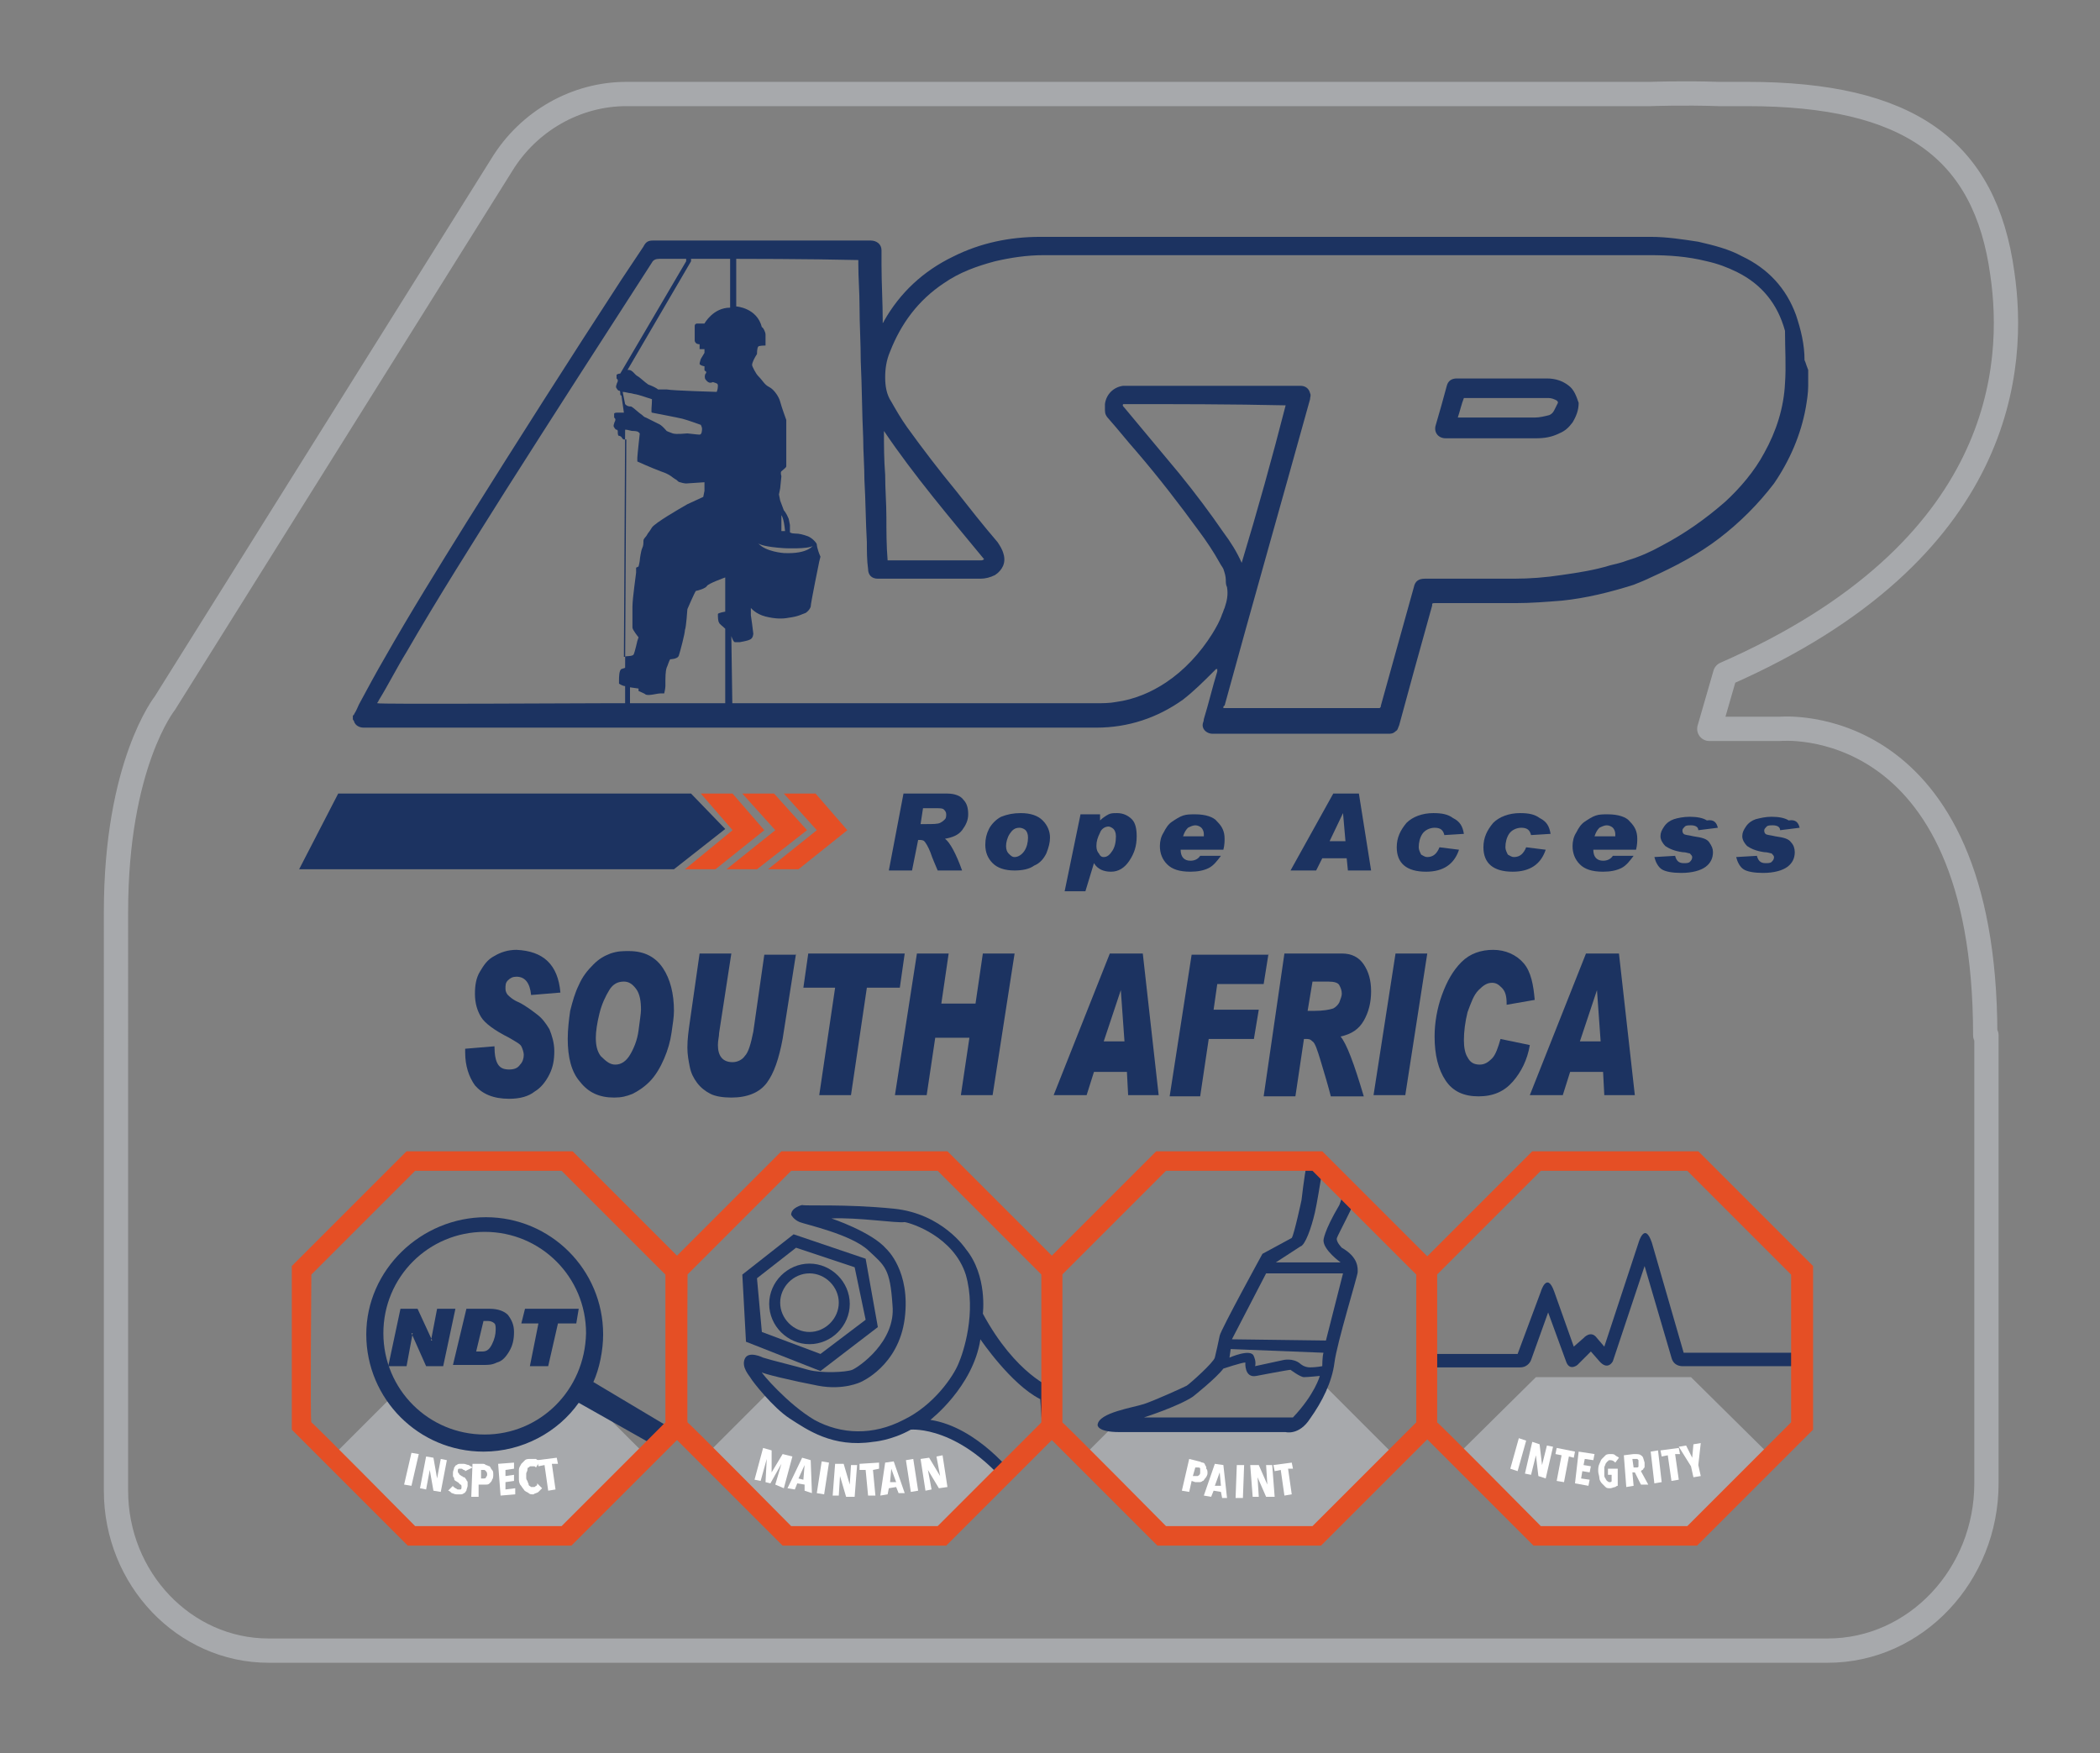 <?xml version="1.0" encoding="UTF-8"?> <svg xmlns="http://www.w3.org/2000/svg" xmlns:xlink="http://www.w3.org/1999/xlink" version="1.1" id="Layer_1" x="0px" y="0px" viewBox="0 0 172 143.6" style="enable-background:new 0 0 172 143.6;" xml:space="preserve"><rect x="0" y="0" width="172" height="143.6" fill="#808080" stroke="none"/> <style type="text/css"> .st0{clip-path:url(#XMLID_00000009556797971205686540000011454062714520983442_);fill:#A7A9AC;} .st1{clip-path:url(#XMLID_00000009556797971205686540000011454062714520983442_);} .st2{fill:#1C3361;} .st3{fill-rule:evenodd;clip-rule:evenodd;fill:#1C3361;} .st4{fill:#FFFFFF;} .st5{clip-path:url(#XMLID_00000009556797971205686540000011454062714520983442_);fill:#1C3361;} .st6{clip-path:url(#XMLID_00000009556797971205686540000011454062714520983442_);fill-rule:evenodd;clip-rule:evenodd;fill:#1C3361;} .st7{fill:#E54F25;} .st8{fill:none;stroke:#A7A9AC;stroke-width:1.989;stroke-linecap:round;stroke-linejoin:round;stroke-miterlimit:10;} </style> <g> <g> <g> <g> <defs> <path id="XMLID_00000137814498682601676920000013560114708454709660_" d="M46.4,125.8H33.7l-9-9l0-12.7l9-9l12.7,0l9,9l0,12.7 L46.4,125.8z M86.1,116.8l0-12.7l-9-9l-12.7,0l-9,9l0,12.7l9,9h12.7L86.1,116.8z M116.8,116.8v-12.7l-9-9l-12.7,0l-9,9v12.7 l9,9h12.7L116.8,116.8z M147.5,116.8v-12.7l-9-9l-12.7,0l-9,9v12.7l9,9h12.7L147.5,116.8z"></path> </defs> <clipPath id="XMLID_00000039820240483808862900000011098180102213707429_"> <use xlink:href="#XMLID_00000137814498682601676920000013560114708454709660_" style="overflow:visible;"></use> </clipPath> <path style="clip-path:url(#XMLID_00000039820240483808862900000011098180102213707429_);fill:#A7A9AC;" d="M47.3,113.6 c-1.5,2.7-4.3,4.5-7.6,4.5c-3.1,0-5.8-1.6-7.3-4l-7.7,7.7v12.8l9,9h12.8l9-9v-12.8L47.3,113.6z"></path> <path style="clip-path:url(#XMLID_00000039820240483808862900000011098180102213707429_);fill:#A7A9AC;" d="M83.6,119.4 l-1.3,1.3c0,0-2.1-1.6-3.1-2.6s-4.3-1.4-4.3-1.4s-3.5,1.5-6.9,0.9c-1.9-0.3-3.8-2.1-5.1-3.5l-7.7,7.7v12.8l9,9H77l9-9v-12.8 L83.6,119.4z"></path> <path style="clip-path:url(#XMLID_00000039820240483808862900000011098180102213707429_);fill:#A7A9AC;" d="M108.3,113.3 c-0.6,0.9-1.9,3.1-2.3,3.4c-0.5,0.3-6.7,0-8.1,0c-1.1,0-4.9-0.1-6.5-0.1l-5.3,5.3v12.8l9,9h12.8l9-9v-12.8L108.3,113.3z"></path> <polygon style="clip-path:url(#XMLID_00000039820240483808862900000011098180102213707429_);fill:#A7A9AC;" points=" 138.5,112.8 147.6,121.8 147.6,134.6 138.5,143.6 125.8,143.6 116.7,134.6 116.7,121.8 125.8,112.8 "></polygon> <g style="clip-path:url(#XMLID_00000039820240483808862900000011098180102213707429_);"> <path class="st2" d="M65.2,102.2l4.8,1.6l0.9,4.3l-3.7,2.8l-4.8-1.8l-0.4-4.4L65.2,102.2z M65,101.1l-4.2,3.3l0.3,5.5l6.1,2.4 l4.7-3.6l-1-5.6L65,101.1z"></path> <path class="st2" d="M68.7,106.7c0,1.3-1.1,2.4-2.4,2.4s-2.4-1.1-2.4-2.4s1.1-2.4,2.4-2.4S68.7,105.4,68.7,106.7z M66.3,103.5 c-1.8,0-3.3,1.5-3.3,3.3s1.5,3.3,3.3,3.3s3.3-1.5,3.3-3.3S68.1,103.5,66.3,103.5z"></path> <path class="st2" d="M73.2,99c4,0.4,5.9,3.3,5.9,3.3c1.8,2.2,1.4,5.3,1.4,5.3c2.7,5,5.7,6.1,5.7,6.1l0.4,5.4l-3.6,3.1 c-4.3-5.5-8.4-5.1-8.4-5.1c-1.6,0.9-3.1,1-3.1,1c-3.3,0.5-5.4-1-6.8-1.9c-1.4-0.9-3.1-3.1-3.2-3.3c-0.1-0.2-0.8-0.9-0.5-1.6 s1.5-0.1,1.5-0.1c0.6,0.2,2.7,0.7,3.7,1c1.1,0.3,3.1,0.2,3.6,0c0.5-0.2,3.6-2.3,3.3-5.3c-0.2-3-0.6-3.2-2-4.5 c-1.4-1.3-5.1-2.1-5.6-2.3c-0.5-0.2-0.7-0.6-0.7-0.6c0-0.6,0.9-0.8,0.9-0.8C65.9,98.8,69.2,98.6,73.2,99z M68.1,99.8 c0,0,3.3,1.1,4.5,2.5c0,0,2,1.8,1.5,5.7s-3.6,5.2-3.6,5.2s-1.4,0.7-3.5,0.3c-2.1-0.4-4.6-1-4.6-1.1c-0.1,0,2.1,2.6,4.3,3.9 c2.2,1.2,4.8,1.3,7.3,0c2.5-1.2,4.1-3.6,4.5-4.6c0.4-0.9,1.5-4.2,0.6-7.3c-1-3.1-4.4-4.2-5-4.3C73.4,100.2,70.3,99.7,68.1,99.8 z M76.2,116.3c3.9,0.6,6.9,4.6,6.9,4.6l2.4-2.1l-0.3-4.2c-2.4-1.2-4.9-4.9-4.9-4.9C79.7,113.6,76.2,116.3,76.2,116.3z"></path> </g> <g style="clip-path:url(#XMLID_00000039820240483808862900000011098180102213707429_);"> <g> <polygon class="st3" points="37.3,107.2 36.3,111.9 34.9,111.9 33.7,109.2 33.8,109.2 33.3,111.9 31.8,111.9 32.8,107.2 34.2,107.2 35.4,109.8 35.3,109.8 35.8,107.2 "></polygon> <path class="st3" d="M38.2,107.2l1.9,0c0.7,0,1.2,0.2,1.5,0.5c0.3,0.4,0.5,0.8,0.5,1.4c0,0.6-0.1,1.1-0.4,1.6 c-0.3,0.5-0.6,0.8-1,0.9c-0.4,0.2-0.7,0.2-1.1,0.2l-2.5,0L38.2,107.2z M39,110.7l0.5,0c0.4,0,0.6-0.2,0.8-0.6 c0.2-0.4,0.3-0.8,0.3-1.2c0-0.2,0-0.4-0.1-0.5c-0.1-0.1-0.3-0.2-0.5-0.2l-0.4,0L39,110.7z"></path> <polygon class="st3" points="47.4,107.2 47.2,108.4 45.7,108.4 44.9,111.9 43.4,111.9 44.1,108.4 42.7,108.4 43,107.2 "></polygon> </g> <path class="st3" d="M54.8,116.9l-6.2-3.7c0.5-1.1,0.8-2.6,0.8-3.9c0-5.3-4.3-9.6-9.6-9.6S30,104,30,109.3 c0,5.3,4.3,9.6,9.6,9.6c3.2,0,6.1-1.6,7.8-4l6.2,3.5L54.8,116.9z M39.7,117.5c-4.6,0-8.3-3.7-8.3-8.3c0-4.6,3.7-8.3,8.3-8.3 s8.3,3.7,8.3,8.3C47.9,113.9,44.2,117.5,39.7,117.5z"></path> </g> <g style="clip-path:url(#XMLID_00000039820240483808862900000011098180102213707429_);"> <path class="st4" d="M63.5,121.6l0.5-1.7l0,0l-0.9,1.6l-0.4-0.1l0.1-1.9l0,0l-0.5,1.8l-0.5-0.1l0.7-2.6l0.7,0.2l0,1.8l0,0 l0.9-1.5l0.8,0.2l-0.7,2.6L63.5,121.6z"></path> <path class="st4" d="M65.9,122.1l0-0.5l-0.6-0.1l-0.2,0.5l-0.6-0.1l1.2-2.5l0.7,0.2l0.1,2.7L65.9,122.1z M65.9,120L65.9,120 l-0.5,1.1l0.4,0.1L65.9,120z"></path> <path class="st4" d="M66.9,122.3l0.4-2.6l0.6,0.1l-0.4,2.6L66.9,122.3z"></path> <path class="st4" d="M69.3,122.6l-0.5-1.7l0,0l-0.1,1.6l-0.5,0l0.2-2.6l0.7,0l0.5,1.7l0,0l0.1-1.6l0.5,0l-0.2,2.6L69.3,122.6z"></path> <path class="st4" d="M71.5,120.4l0.2,2.1l-0.6,0l-0.2-2.1l-0.5,0l0-0.5l1.6-0.1l0,0.5L71.5,120.4z"></path> <path class="st4" d="M73.6,122.3l-0.2-0.5l-0.6,0.1l-0.1,0.5l-0.6,0.1l0.4-2.7l0.7-0.1l0.9,2.6L73.6,122.3z M73,120.3L73,120.3 l-0.1,1.1l0.5,0L73,120.3z"></path> <path class="st4" d="M74.6,122.2l-0.4-2.6l0.6-0.1l0.4,2.6L74.6,122.2z"></path> <path class="st4" d="M76.9,121.9l-0.9-1.5l0,0l0.3,1.6l-0.5,0.1l-0.4-2.6l0.7-0.1l0.9,1.5l0,0l-0.3-1.6l0.5-0.1l0.4,2.6 L76.9,121.9z"></path> </g> <g style="clip-path:url(#XMLID_00000039820240483808862900000011098180102213707429_);"> <path class="st4" d="M98.9,120.7c0,0.1-0.1,0.3-0.2,0.4c-0.1,0.1-0.1,0.2-0.2,0.2c-0.1,0.1-0.2,0.1-0.3,0.1c-0.1,0-0.2,0-0.3,0 l-0.3-0.1l-0.2,0.9l-0.6-0.1l0.6-2.6l0.8,0.2c0.1,0,0.2,0.1,0.3,0.1c0.1,0,0.2,0.1,0.2,0.2c0.1,0.1,0.1,0.2,0.1,0.3 C98.9,120.4,98.9,120.5,98.9,120.7z M98.3,120.6c0-0.1,0-0.2,0-0.3c0-0.1-0.1-0.1-0.2-0.1l-0.2,0l-0.2,0.7l0.2,0 c0.1,0,0.2,0,0.2,0C98.3,120.8,98.3,120.7,98.3,120.6z"></path> <path class="st4" d="M100.1,122.7l-0.1-0.5l-0.6-0.1l-0.2,0.5l-0.6-0.1l0.9-2.6l0.7,0.1l0.3,2.7L100.1,122.7z M99.9,120.6 L99.9,120.6l-0.4,1.1l0.5,0L99.9,120.6z"></path> <path class="st4" d="M101.2,122.7l0.1-2.7l0.6,0l-0.1,2.7L101.2,122.7z"></path> <path class="st4" d="M103.7,122.6l-0.7-1.6l0,0l0.1,1.6l-0.5,0l-0.2-2.6l0.7,0l0.7,1.6l0,0l-0.1-1.6l0.5,0l0.2,2.6L103.7,122.6 z"></path> <path class="st4" d="M105.5,120.3l0.3,2.1l-0.6,0.1l-0.3-2.1l-0.5,0.1l-0.1-0.5l1.5-0.2l0.1,0.5L105.5,120.3z"></path> </g> <g style="clip-path:url(#XMLID_00000039820240483808862900000011098180102213707429_);"> <path class="st4" d="M33.1,121.6l0.6-2.6l0.6,0.1l-0.6,2.6L33.1,121.6z"></path> <path class="st4" d="M35.5,122.1l-0.3-1.7l0,0l-0.3,1.6l-0.5-0.1l0.5-2.6l0.6,0.1l0.3,1.7l0,0l0.3-1.6l0.5,0.1l-0.5,2.6 L35.5,122.1z"></path> <path class="st4" d="M38.1,120.5c0-0.1-0.1-0.1-0.1-0.1c-0.1,0-0.1-0.1-0.2-0.1c-0.1,0-0.1,0-0.2,0c-0.1,0-0.1,0.1-0.1,0.2 c0,0.1,0,0.1,0.1,0.2c0,0.1,0.1,0.1,0.2,0.2c0.1,0,0.1,0.1,0.2,0.1c0.1,0,0.1,0.1,0.2,0.2c0,0.1,0.1,0.1,0.1,0.2 c0,0.1,0,0.2,0,0.3c0,0.1-0.1,0.3-0.1,0.4c-0.1,0.1-0.1,0.2-0.2,0.2c-0.1,0.1-0.2,0.1-0.3,0.1c-0.1,0-0.2,0-0.3,0 c-0.2,0-0.3-0.1-0.4-0.1c-0.1-0.1-0.2-0.2-0.3-0.2l0.4-0.4c0,0.1,0.1,0.1,0.2,0.2c0.1,0,0.1,0.1,0.2,0.1c0.1,0,0.1,0,0.2,0 c0.1,0,0.1-0.1,0.1-0.2c0-0.1,0-0.2-0.1-0.2c-0.1-0.1-0.1-0.1-0.2-0.2c-0.1,0-0.1-0.1-0.2-0.1c-0.1-0.1-0.1-0.1-0.1-0.2 c0-0.1-0.1-0.1-0.1-0.2c0-0.1,0-0.2,0-0.3c0-0.1,0.1-0.3,0.1-0.4c0.1-0.1,0.1-0.2,0.2-0.2c0.1-0.1,0.2-0.1,0.3-0.1 c0.1,0,0.2,0,0.3,0c0.1,0,0.3,0.1,0.4,0.1c0.1,0.1,0.2,0.1,0.3,0.2L38.1,120.5z"></path> <path class="st4" d="M40.4,120.8c0,0.1,0,0.3-0.1,0.4c0,0.1-0.1,0.2-0.2,0.3c-0.1,0.1-0.2,0.1-0.3,0.1c-0.1,0-0.2,0-0.3,0 l-0.3,0l0,1l-0.6,0l0.1-2.7l0.8,0c0.1,0,0.2,0,0.3,0.1c0.1,0,0.2,0.1,0.3,0.1c0.1,0.1,0.1,0.2,0.2,0.3 C40.4,120.5,40.4,120.6,40.4,120.8z M39.9,120.8c0-0.1,0-0.2-0.1-0.3c-0.1-0.1-0.1-0.1-0.2-0.1l-0.2,0l0,0.7l0.2,0 c0.1,0,0.2,0,0.2-0.1C39.8,121,39.9,120.9,39.9,120.8z"></path> <path class="st4" d="M41,122.5l-0.2-2.6l1.3-0.1l0,0.5l-0.7,0.1l0,0.5l0.7-0.1l0,0.5l-0.7,0.1l0,0.6l0.8-0.1l0,0.5L41,122.5z"></path> <path class="st4" d="M44.1,122.2c-0.1,0.1-0.3,0.1-0.4,0.2c-0.2,0-0.3,0-0.4-0.1c-0.1-0.1-0.3-0.1-0.4-0.3 c-0.1-0.1-0.2-0.3-0.3-0.4c-0.1-0.2-0.1-0.3-0.1-0.6c0-0.2,0-0.4,0-0.6c0-0.2,0.1-0.3,0.2-0.5c0.1-0.1,0.2-0.2,0.3-0.3 c0.1-0.1,0.3-0.1,0.4-0.1c0.2,0,0.3,0,0.5,0c0.1,0.1,0.2,0.1,0.3,0.2l-0.3,0.5c-0.1-0.1-0.1-0.1-0.2-0.1c-0.1,0-0.1,0-0.2,0 c-0.1,0-0.1,0-0.2,0.1c-0.1,0-0.1,0.1-0.1,0.2c0,0.1-0.1,0.2-0.1,0.3s0,0.2,0,0.3c0,0.1,0,0.2,0.1,0.3c0,0.1,0.1,0.2,0.1,0.3 c0,0.1,0.1,0.1,0.2,0.2c0.1,0,0.1,0,0.2,0c0.1,0,0.1,0,0.2-0.1c0.1,0,0.1-0.1,0.1-0.2l0.4,0.4C44.3,122,44.2,122.1,44.1,122.2z "></path> <path class="st4" d="M45.2,119.9l0.3,2.1l-0.6,0.1l-0.3-2.1l-0.5,0.1l-0.1-0.5l1.6-0.2l0.1,0.5L45.2,119.9z"></path> </g> <g style="clip-path:url(#XMLID_00000039820240483808862900000011098180102213707429_);"> <path class="st4" d="M123.7,120.3l0.7-2.5l0.6,0.2l-0.7,2.5L123.7,120.3z"></path> <path class="st4" d="M126,120.9l-0.2-1.7l0,0l-0.4,1.6l-0.5-0.1l0.6-2.6l0.6,0.2l0.2,1.7l0,0l0.4-1.6l0.5,0.1l-0.6,2.6 L126,120.9z"></path> <path class="st4" d="M128.5,119.3l-0.4,2.1l-0.6-0.1l0.4-2.1l-0.5-0.1l0.1-0.5l1.5,0.3l-0.1,0.5L128.5,119.3z"></path> <path class="st4" d="M129,121.5l0.3-2.6l1.3,0.2l-0.1,0.5l-0.7-0.1l-0.1,0.5l0.6,0.1l-0.1,0.5l-0.6-0.1l-0.1,0.6l0.7,0.1 l-0.1,0.5L129,121.5z"></path> <path class="st4" d="M132.3,121.8c-0.1,0-0.3,0.1-0.4,0.1c-0.2,0-0.3,0-0.4-0.1c-0.1-0.1-0.2-0.2-0.3-0.3 c-0.1-0.1-0.2-0.3-0.2-0.4c0-0.2-0.1-0.4-0.1-0.6c0-0.2,0-0.4,0.1-0.6c0.1-0.2,0.1-0.3,0.2-0.4c0.1-0.1,0.2-0.2,0.3-0.3 s0.3-0.1,0.4-0.1c0.2,0,0.3,0,0.4,0.1c0.1,0.1,0.2,0.1,0.3,0.2l-0.3,0.4c-0.1-0.1-0.2-0.2-0.4-0.2c-0.1,0-0.2,0-0.2,0.1 c-0.1,0-0.1,0.1-0.2,0.2c0,0.1-0.1,0.2-0.1,0.3c0,0.1,0,0.2,0,0.3c0,0.1,0,0.2,0,0.3c0,0.1,0,0.2,0.1,0.3 c0,0.1,0.1,0.1,0.1,0.2c0.1,0,0.1,0.1,0.2,0.1c0.1,0,0.2,0,0.2-0.1l0-0.5l-0.3,0l0-0.5l0.8,0l0,1.4 C132.5,121.7,132.4,121.7,132.3,121.8z"></path> <path class="st4" d="M134.4,121.6l-0.5-1l-0.2,0l0.1,1.1l-0.6,0.1l-0.2-2.6l0.8-0.1c0.3,0,0.5,0,0.6,0.1 c0.2,0.1,0.2,0.3,0.3,0.6c0,0.1,0,0.2,0,0.3c0,0.1,0,0.1-0.1,0.2c0,0.1-0.1,0.1-0.1,0.1c0,0-0.1,0.1-0.1,0.1l0.6,1.1 L134.4,121.6z M134.2,119.8c0-0.1,0-0.1,0-0.2c0,0-0.1-0.1-0.1-0.1c0,0-0.1,0-0.1,0c0,0-0.1,0-0.1,0l-0.2,0l0.1,0.7l0.2,0 c0.1,0,0.2,0,0.2-0.1C134.2,120,134.2,119.9,134.2,119.8z"></path> <path class="st4" d="M135.5,121.5l-0.3-2.6l0.6-0.1l0.3,2.6L135.5,121.5z"></path> <path class="st4" d="M137.2,119.1l0.3,2.1l-0.6,0.1l-0.3-2.1l-0.5,0.1l-0.1-0.5l1.5-0.2l0.1,0.5L137.2,119.1z"></path> <path class="st4" d="M139.1,120l0.2,0.9l-0.6,0.1l-0.2-0.9l-1-1.6l0.6-0.1l0.5,1l0,0l0.1-1.1l0.6-0.1L139.1,120z"></path> </g> <path style="clip-path:url(#XMLID_00000039820240483808862900000011098180102213707429_);fill:#1C3361;" d="M116.7,110.9h7.6 l1.9-5.1c0,0,0.5-1.7,1.1,0c0.5,1.4,1.6,4.5,1.6,4.5l0.8-0.7c0,0,0.6-0.7,1.1,0l0.6,0.7l2.8-8.5c0,0,0.5-1.8,1.1,0l2.6,9h9.5 v1.1h-9.5c0,0-0.8,0.1-1-0.7l-2.2-7.5l-2.6,7.8c0,0-0.4,0.8-1.1,0l-0.7-0.8l-1.1,1.1c0,0-0.6,0.5-0.9-0.2l-1.5-4.1l-1.4,3.9 c0,0-0.2,0.6-0.9,0.6h-7.8L116.7,110.9z"></path> <path style="clip-path:url(#XMLID_00000039820240483808862900000011098180102213707429_);fill-rule:evenodd;clip-rule:evenodd;fill:#1C3361;" d=" M106.6,98.3c0.7-6.1,1.7-7.4,1.7-7.4c1.4-2.3,2.9-0.4,2.9-0.4c1.2,2.2,0.1,6.9-0.1,7.5c-0.2,0.7-1.5,3.1-1.6,3.4 c-0.1,0.3,0.4,0.8,0.4,0.8c1.4,0.8,1.3,1.7,1.3,2c0,0.3-1.7,5.8-1.9,7.4c-0.2,1.6-1,3.2-2,4.6c-0.9,1.4-2,1.1-2,1.1l-13.6,0 c-1.9,0-1.8-0.6-1.8-0.6c0.1-1,2.9-1.4,3.8-1.7c0.9-0.3,3.1-1.3,3.5-1.5c0.3-0.2,2.2-1.9,2.3-2.3c0.1-0.4,0.3-1.3,0.4-1.8 c0.1-0.5,3.5-6.7,3.5-6.7l2.4-1.3C106,101.1,106.6,98.3,106.6,98.3z M106.5,102.1l-2,1.3h5.3c0,0-1.4-1-1.4-1.8 c0,0,0-0.7,1.3-2.9c0,0,1.6-4.1,0.9-6.9c-0.7-2.8-1.8,0.9-1.8,0.9s-0.8,5.3-1.1,6.6S106.9,102,106.5,102.1z M100.9,109.7 l7.7,0.1l1.4-5.5h-6.3L100.9,109.7z M100.8,110.5l-0.1,0.7c0,0,1.8-0.8,2-0.1c0,0,0.2,0.4,0.1,0.8l2.3-0.5c0,0,0.8-0.2,1.4,0.3 c0,0,0.3,0.3,0.8,0.3s1-0.1,1-0.1s0-0.8,0.1-1.1L100.8,110.5z M97.7,114.4c-1.2,0.8-4,1.7-4,1.7l12.2,0c1.8-1.9,2.2-3.4,2.2-3.4 c0,0-1,0.1-1.3,0.1c-0.3,0-1.1-0.6-1.1-0.6c-0.2,0-2.8,0.5-2.8,0.5c-1,0.2-0.9-1.1-0.9-1.1c-0.3,0-1.8,0.5-1.8,0.5 C99.6,112.9,97.7,114.4,97.7,114.4z"></path> </g> <g> <g> <path class="st3" d="M74,65h3.6c0.6,0,1.1,0.2,1.3,0.5c0.3,0.3,0.4,0.7,0.4,1.2c0,0.5-0.2,0.9-0.5,1.3 c-0.3,0.4-0.8,0.6-1.4,0.7c0.4,0.3,0.9,1.2,1.4,2.6h-2c-0.2-0.5-0.4-0.9-0.6-1.5c-0.2-0.5-0.4-0.8-0.5-0.9 c-0.1-0.1-0.3-0.1-0.4-0.1h-0.1l-0.5,2.5h-1.9L74,65z M75.4,67.5h0.4c0.6,0,1,0,1.2-0.1c0.2-0.1,0.3-0.2,0.4-0.3 c0.1-0.1,0.1-0.3,0.1-0.4c0-0.2-0.1-0.3-0.2-0.4c-0.1-0.1-0.3-0.1-0.7-0.1h-1L75.4,67.5z"></path> <path class="st3" d="M83.6,66.6c0.8,0,1.4,0.2,1.8,0.6c0.4,0.4,0.6,0.9,0.6,1.4c0,0.4-0.1,0.8-0.3,1.3c-0.2,0.4-0.5,0.8-1,1 c-0.4,0.3-1,0.4-1.6,0.4c-0.8,0-1.4-0.2-1.8-0.6c-0.4-0.4-0.6-0.9-0.6-1.5c0-0.5,0.1-0.9,0.3-1.3c0.2-0.4,0.6-0.8,1-1 C82.5,66.7,83,66.6,83.6,66.6z M83.1,70.2c0.3,0,0.6-0.2,0.8-0.5c0.2-0.3,0.3-0.7,0.3-1.1c0-0.3-0.1-0.5-0.2-0.6 c-0.1-0.1-0.3-0.2-0.5-0.2c-0.4,0-0.6,0.2-0.8,0.5c-0.2,0.3-0.3,0.7-0.3,1c0,0.3,0.1,0.5,0.2,0.6 C82.8,70.1,82.9,70.2,83.1,70.2z"></path> <path class="st3" d="M90.1,67.2c0.2-0.2,0.5-0.4,0.7-0.5c0.2-0.1,0.4-0.1,0.7-0.1c0.5,0,0.9,0.2,1.2,0.5 c0.3,0.3,0.4,0.8,0.4,1.4c0,0.8-0.2,1.4-0.6,2c-0.4,0.6-0.9,0.9-1.5,0.9c-0.6,0-1.1-0.2-1.4-0.7L88.9,73h-1.7l1.3-6.3h1.6 L90.1,67.2L90.1,67.2z M90.4,70.2c0.3,0,0.5-0.2,0.7-0.5c0.2-0.3,0.3-0.7,0.3-1.2c0-0.3-0.1-0.5-0.2-0.6 c-0.1-0.1-0.3-0.2-0.4-0.2c-0.3,0-0.6,0.2-0.7,0.5c-0.2,0.4-0.3,0.7-0.3,1.1c0,0.3,0.1,0.5,0.2,0.6 C90.1,70.1,90.2,70.2,90.4,70.2z"></path> <path class="st3" d="M100,70.1c-0.3,0.4-0.6,0.8-1,1c-0.4,0.2-0.9,0.3-1.5,0.3c-0.9,0-1.5-0.2-1.9-0.6 c-0.4-0.4-0.6-0.9-0.6-1.5c0-0.4,0.1-0.8,0.3-1.1c0.2-0.4,0.4-0.7,0.7-0.9c0.3-0.2,0.6-0.4,0.9-0.5c0.3-0.1,0.6-0.1,1-0.1 c0.8,0,1.5,0.2,1.8,0.6c0.4,0.4,0.6,0.8,0.6,1.4c0,0.2,0,0.5-0.1,0.9h-3.5c0,0.6,0.3,0.9,0.8,0.9c0.3,0,0.6-0.1,0.8-0.4 L100,70.1z M98.6,68.6c0-0.1,0-0.1,0-0.3c0-0.2-0.1-0.4-0.2-0.5c-0.1-0.1-0.3-0.2-0.5-0.2c-0.2,0-0.4,0.1-0.6,0.2 c-0.2,0.2-0.3,0.4-0.4,0.7H98.6z"></path> <path class="st3" d="M112.3,71.3h-1.9l-0.1-1h-2l-0.5,1h-2.1l3.5-6.3h2.1L112.3,71.3z M110.2,68.9l-0.2-2.3h0l-1.1,2.3H110.2z"></path> <path class="st3" d="M119.9,68.3l-1.6,0.1c-0.1-0.4-0.3-0.6-0.8-0.6c-0.4,0-0.8,0.2-1,0.5c-0.2,0.3-0.3,0.7-0.3,1.1 c0,0.2,0.1,0.4,0.2,0.6c0.2,0.1,0.3,0.2,0.5,0.2c0.5,0,0.8-0.3,1-0.8l1.6,0.2c-0.4,1.2-1.3,1.8-2.7,1.8c-1.6,0-2.4-0.7-2.4-2 c0-0.8,0.3-1.4,0.8-2c0.5-0.5,1.3-0.8,2.2-0.8c0.7,0,1.2,0.1,1.6,0.4C119.6,67.3,119.8,67.7,119.9,68.3z"></path> <path class="st3" d="M127,68.3l-1.6,0.1c-0.1-0.4-0.3-0.6-0.8-0.6c-0.4,0-0.8,0.2-1,0.5c-0.2,0.3-0.3,0.7-0.3,1.1 c0,0.2,0.1,0.4,0.2,0.6c0.2,0.1,0.3,0.2,0.5,0.2c0.5,0,0.8-0.3,1-0.8l1.6,0.2c-0.4,1.2-1.3,1.8-2.7,1.8c-1.6,0-2.4-0.7-2.4-2 c0-0.8,0.3-1.4,0.8-2c0.5-0.5,1.3-0.8,2.2-0.8c0.7,0,1.2,0.1,1.6,0.4C126.7,67.3,126.9,67.7,127,68.3z"></path> <path class="st3" d="M133.8,70.1c-0.3,0.4-0.6,0.8-1,1c-0.4,0.2-0.9,0.3-1.5,0.3c-0.9,0-1.5-0.2-1.9-0.6 c-0.4-0.4-0.6-0.9-0.6-1.5c0-0.4,0.1-0.8,0.3-1.1c0.2-0.4,0.4-0.7,0.7-0.9c0.3-0.2,0.6-0.4,0.9-0.5c0.3-0.1,0.6-0.1,1-0.1 c0.8,0,1.5,0.2,1.8,0.6c0.4,0.4,0.6,0.8,0.6,1.4c0,0.2,0,0.5-0.1,0.9h-3.5c0,0.6,0.3,0.9,0.8,0.9c0.3,0,0.6-0.1,0.8-0.4 L133.8,70.1z M132.3,68.6c0-0.1,0-0.1,0-0.3c0-0.2-0.1-0.4-0.2-0.5c-0.1-0.1-0.3-0.2-0.5-0.2c-0.2,0-0.4,0.1-0.6,0.2 c-0.2,0.2-0.3,0.4-0.4,0.7H132.3z"></path> <path class="st3" d="M140.7,67.8l-1.6,0.2c0-0.3-0.3-0.4-0.6-0.4c-0.2,0-0.4,0-0.5,0.1c-0.1,0.1-0.2,0.2-0.2,0.3 c0,0.1,0,0.2,0.1,0.3c0.1,0.1,0.4,0.1,0.8,0.2c0.7,0.1,1.1,0.2,1.3,0.5s0.3,0.5,0.3,0.8c0,0.5-0.2,0.9-0.6,1.2 c-0.4,0.3-1.1,0.5-2,0.5c-0.7,0-1.3-0.1-1.6-0.3c-0.3-0.2-0.5-0.6-0.6-1l1.7-0.1c0.1,0.4,0.3,0.6,0.7,0.6c0.2,0,0.4,0,0.5-0.1 c0.1-0.1,0.2-0.2,0.2-0.4c0-0.1-0.1-0.2-0.2-0.3c-0.1,0-0.3-0.1-0.6-0.1c-0.7-0.1-1.1-0.3-1.4-0.5c-0.2-0.2-0.4-0.5-0.4-0.8 c0-0.3,0.1-0.5,0.3-0.8c0.2-0.3,0.5-0.5,0.8-0.6s0.8-0.2,1.3-0.2c0.6,0,1.1,0.1,1.4,0.3C140.4,67.1,140.6,67.4,140.7,67.8z"></path> <path class="st3" d="M147.4,67.8l-1.6,0.2c0-0.3-0.3-0.4-0.6-0.4c-0.2,0-0.4,0-0.5,0.1c-0.1,0.1-0.2,0.2-0.2,0.3 c0,0.1,0,0.2,0.1,0.3c0.1,0.1,0.4,0.1,0.8,0.2c0.7,0.1,1.1,0.2,1.3,0.5c0.2,0.2,0.3,0.5,0.3,0.8c0,0.5-0.2,0.9-0.6,1.2 c-0.4,0.3-1.1,0.5-2,0.5c-0.7,0-1.3-0.1-1.6-0.3c-0.3-0.2-0.5-0.6-0.6-1l1.7-0.1c0.1,0.4,0.3,0.6,0.7,0.6c0.2,0,0.4,0,0.5-0.1 c0.1-0.1,0.2-0.2,0.2-0.4c0-0.1-0.1-0.2-0.2-0.3c-0.1,0-0.3-0.1-0.6-0.1c-0.7-0.1-1.1-0.3-1.4-0.5c-0.2-0.2-0.4-0.5-0.4-0.8 c0-0.3,0.1-0.5,0.3-0.8c0.2-0.3,0.5-0.5,0.8-0.6c0.4-0.1,0.8-0.2,1.3-0.2c0.6,0,1.1,0.1,1.4,0.3 C147.1,67.1,147.3,67.4,147.4,67.8z"></path> </g> <g> <path class="st2" d="M128.5,31.6c-0.5-0.4-1.1-0.6-1.8-0.6c-0.7,0-1.3,0-2,0c-1.8,0-3.6,0-5.4,0c-0.4,0-0.7,0.2-0.8,0.6 c-0.3,1.1-0.6,2.2-0.9,3.2c-0.2,0.6,0.2,1.1,0.8,1.1c1.3,0,2.6,0,3.9,0c0,0,0,0,0,0c1.2,0,2.3,0,3.5,0c0.7,0,1.3-0.1,1.9-0.4 c0.5-0.2,0.8-0.5,1.1-0.9c0.3-0.5,0.5-1,0.5-1.6C129.1,32.4,128.9,31.9,128.5,31.6z M127.3,33.6c-0.1,0.2-0.2,0.3-0.4,0.4 c-0.4,0.1-0.8,0.2-1.2,0.2c-1,0-2.1,0-3.1,0c-1,0-2,0-3,0c0,0-0.1,0-0.2,0c0.2-0.6,0.3-1.1,0.5-1.6c0.1,0,0.1,0,0.2,0 c1.2,0,2.4,0,3.6,0c1,0,2,0,3.1,0c0.3,0,0.5,0.1,0.7,0.2c0.1,0.1,0.1,0.1,0.1,0.2C127.5,33.2,127.4,33.4,127.3,33.6z"></path> <path class="st2" d="M147.8,29.5c0-1.3-0.3-2.5-0.7-3.7c-0.8-2.2-2.3-3.8-4.4-4.8c-1.1-0.6-2.3-0.9-3.6-1.2 c-1.3-0.2-2.6-0.4-3.9-0.4c-0.5,0-1.1,0-1.6,0c-6.8,0-13.6,0-20.3,0c-9.4,0-18.7,0-28.1,0c-2.5,0-4.9,0.5-7.1,1.6 c-2.5,1.2-4.4,3-5.7,5.3c0,0.1-0.1,0.1-0.1,0.2c0-0.1,0-0.1,0-0.2c0-1.5-0.1-3.1-0.1-4.6c0-0.4,0-0.8,0-1.2 c0-0.5-0.4-0.8-0.9-0.8c-2,0-3.9,0-5.9,0c-2.9,0-5.8,0-8.7,0c-1,0-2.1,0-3.1,0c0,0,0,0-0.1,0c-0.4,0-0.6,0.1-0.8,0.5 c-0.6,0.9-1.2,1.8-1.8,2.7c-4.3,6.6-8.5,13.2-12.7,19.9c-2.3,3.7-4.6,7.4-6.7,11.1c-0.7,1.2-1.4,2.5-2.1,3.8 c-0.1,0.2-0.2,0.5-0.4,0.8c0,0,0,0.1-0.1,0.1c0,0.1,0,0.2,0,0.3c0,0.1,0.1,0.1,0.1,0.2c0.1,0.3,0.4,0.5,0.8,0.5 c0.9,0,1.9,0,2.8,0c0.1,0,0.1,0,0.2,0c3.4,0,6.8,0,10.3,0c3.6,0,7.2,0,10.8,0c1.8,0,3.6,0,5.3,0c1.8,0,3.6,0,5.4,0 c1.8,0,3.6,0,5.4,0c3.6,0,7.2,0,10.7,0c3,0,6.1,0,9.1,0c2.6,0,5-0.8,7.1-2.3c0.9-0.7,1.7-1.5,2.5-2.3c0.1-0.1,0.1-0.1,0.2-0.2 c0,0,0,0,0.1,0c0,0.1,0,0.1,0,0.2c-0.4,1.3-0.7,2.6-1.1,3.9c0,0.2-0.1,0.3-0.1,0.5c0,0.4,0.4,0.7,0.8,0.7c0,0,0.1,0,0.1,0 c4.8,0,9.5,0,14.3,0c0.2,0,0.4,0,0.6-0.2c0.2-0.1,0.2-0.3,0.3-0.5c0.4-1.5,0.8-2.9,1.2-4.4c0.5-1.8,1-3.6,1.5-5.4 c0,0,0-0.1,0-0.1c0-0.1,0.1-0.1,0.2-0.1c0.2,0,0.4,0,0.6,0c2,0,4,0,6,0c1.3,0,2.5-0.1,3.8-0.2c2-0.2,4-0.7,5.9-1.3 c0.5-0.2,1-0.4,1.4-0.6c2-0.9,3.9-1.9,5.6-3.2c1.7-1.3,3.2-2.8,4.5-4.5c1.3-1.9,2.2-4,2.6-6.2c0.1-0.6,0.2-1.2,0.2-1.8 c0-0.1,0-0.2,0-0.4c0-0.3,0-0.6,0-0.9C147.9,29.8,147.9,29.7,147.8,29.5z M72.4,35.3C72.4,35.3,72.4,35.3,72.4,35.3 c2.5,3.7,5.4,7.1,8.2,10.5c-0.1,0.1-0.2,0.1-0.3,0.1c-1.6,0-3.3,0-4.9,0c-0.8,0-1.6,0-2.4,0c-0.1,0-0.2,0-0.3,0 c-0.1-1.2-0.1-2.4-0.1-3.5c0-1.2-0.1-2.3-0.1-3.5C72.4,37.6,72.4,36.5,72.4,35.3C72.4,35.3,72.4,35.3,72.4,35.3z M146.2,31.4 c-0.1,2-0.7,3.9-1.7,5.7c-0.8,1.5-2,2.9-3.2,4c-1.6,1.4-3.3,2.6-5.2,3.6c-0.9,0.5-1.8,0.9-2.8,1.2c-0.5,0.2-1,0.3-1.4,0.4 c-1.3,0.4-2.6,0.6-4,0.8c-1.3,0.2-2.6,0.3-3.9,0.3c-2,0-4,0-6,0c-0.4,0-0.9,0-1.3,0c-0.5,0-0.8,0.2-0.9,0.7 c-0.9,3.2-1.8,6.5-2.7,9.7c0,0.1,0,0.1-0.1,0.2c-4.3,0-8.5,0-12.8,0c0-0.1,0-0.2,0.1-0.2c2.3-8.4,4.7-16.8,7-25.1 c0-0.2,0.1-0.3,0-0.5c-0.1-0.4-0.4-0.6-0.8-0.6c-0.3,0-0.6,0-0.9,0c-1.5,0-3,0-4.5,0c-2.6,0-5.2,0-7.7,0c-0.5,0-0.9,0-1.4,0 c-0.8,0.1-1.4,0.7-1.5,1.5c0,0.2,0,0.3,0,0.5c0,0.3,0.1,0.5,0.3,0.7c0.8,0.9,1.5,1.8,2.3,2.7c1.8,2.1,3.5,4.3,5.1,6.5 c0.6,0.8,1.2,1.7,1.7,2.6c0.1,0.2,0.2,0.3,0.3,0.5c0.1,0.3,0.2,0.6,0.2,0.9c0,0.2,0,0.4,0.1,0.6c0.1,0.6,0,1.1-0.2,1.7 c-0.1,0.2-0.1,0.3-0.2,0.5c-0.2,0.6-0.5,1.1-0.8,1.6c-1,1.6-2.3,3-3.8,4c-1.2,0.8-2.6,1.4-4.1,1.6c-0.5,0.1-1.1,0.1-1.6,0.1 c-1.3,0-2.6,0-3.9,0c-3.4,0-6.9,0-10.3,0c-1.8,0-3.6,0-5.4,0c-1.8,0-3.6,0-5.4,0c-1.7,0-3.5,0-5.2,0c-0.2,0-0.5,0-0.7,0 c-0.1,0-0.1,0-0.2,0c0,0,0,0,0,0H58c0,0,0,0,0,0c-2.6,0-5.1,0-7.7,0c0,0,0,0,0,0h-0.7c-2.4,0-18.5,0.1-18.7,0 c0-0.1,0.1-0.1,0.1-0.2c0.8-1.3,1.5-2.7,2.3-4c2.6-4.5,5.4-8.9,8.1-13.2c4-6.3,8-12.5,12-18.7c0.1-0.2,0.3-0.3,0.6-0.3l0.8,0 c0,0,0,0,0,0c0,0,0,0,0,0l2.5,0c4.3,0,8.7,0,13,0.1c0,0.1,0,0.2,0,0.3c0,1.2,0.1,2.3,0.1,3.5c0,1.5,0.1,3,0.1,4.5 c0.1,2.1,0.1,4.2,0.2,6.3c0,1.1,0.1,2.3,0.1,3.4c0.1,1.7,0.1,3.4,0.2,5.1c0,0.7,0,1.5,0.1,2.2c0,0.5,0.3,0.8,0.8,0.8 c0.6,0,1.2,0,1.7,0c1.2,0,2.4,0,3.6,0c1,0,2.1,0,3.1,0c0.4,0,0.8-0.1,1.2-0.3c0.6-0.4,0.9-1,0.7-1.7c-0.1-0.4-0.3-0.7-0.5-1 c-1.2-1.4-2.3-2.8-3.4-4.2c-1.4-1.7-2.7-3.4-4-5.2c-0.5-0.7-0.9-1.4-1.3-2.1c-0.4-0.6-0.5-1.3-0.5-2c0-0.7,0.1-1.4,0.4-2.1 c0.9-2.3,2.3-4.2,4.4-5.6c1.3-0.9,2.7-1.4,4.2-1.8c1.3-0.3,2.6-0.5,4-0.5c9,0,18,0,27.1,0c7.5,0,15,0,22.5,0 c1.6,0,3.1,0.1,4.7,0.5c0.9,0.2,1.7,0.5,2.5,0.9c2,1,3.3,2.6,3.9,4.8C146.2,28.6,146.3,30,146.2,31.4z M101.7,46.1 c-0.4-0.9-0.9-1.7-1.5-2.5c-1.1-1.6-2.3-3.2-3.6-4.8c-1.5-1.8-3-3.6-4.5-5.4c-0.1-0.1-0.2-0.2-0.1-0.3c4.4,0,8.8,0,13.3,0.1 C104.2,37.5,103,41.8,101.7,46.1C101.8,46.1,101.7,46.1,101.7,46.1z"></path> </g> <g> <polygon class="st7" points="66.8,65 64.2,65 66.9,68 62.9,71.2 65.4,71.2 69.4,68 "></polygon> <polygon class="st7" points="63.4,65 60.8,65 63.5,68 59.5,71.2 62,71.2 66.1,68 "></polygon> <polygon class="st7" points="60,65 57.4,65 60,68 56.1,71.2 58.6,71.2 62.6,68 "></polygon> <polygon class="st3" points="59.4,67.9 56.6,65 27.7,65 24.5,71.2 55.2,71.2 "></polygon> </g> </g> <path class="st7" d="M46,95.9l8.5,8.5v12.1L46,125H34c0,0-8.4-8.5-8.5-8.5s0-12.1,0-12.1l8.5-8.5L46,95.9z M33.3,94.3l-9.4,9.4 v13.4l9.5,9.5h13.4l9.5-9.5v-13.4l-9.4-9.4L33.3,94.3z"></path> <path class="st7" d="M76.8,95.9l8.5,8.5v12.1l-8.5,8.5h-12c0,0-8.4-8.5-8.5-8.5s0-12.1,0-12.1l8.5-8.5L76.8,95.9z M64,94.3 l-9.4,9.4v13.4l9.5,9.5h13.4l9.5-9.5v-13.4l-9.4-9.4L64,94.3z"></path> <path class="st7" d="M107.5,95.9l8.5,8.5v12.1l-8.5,8.5h-12c0,0-8.4-8.5-8.5-8.5c0,0,0-12.1,0-12.1l8.5-8.5L107.5,95.9z M94.7,94.3l-9.4,9.4v13.4l9.5,9.5h13.4l9.5-9.5v-13.4l-9.4-9.4L94.7,94.3z"></path> <path class="st7" d="M138.2,95.9l8.5,8.5v12.1l-8.5,8.5h-12c0,0-8.4-8.5-8.5-8.5c0,0,0-12.1,0-12.1l8.5-8.5L138.2,95.9z M125.5,94.3l-9.4,9.4v13.4l9.5,9.5h13.4l9.5-9.5v-13.4l-9.4-9.4L125.5,94.3z"></path> </g> <g> <path class="st2" d="M45.9,81.3l-2.4,0.2c-0.1-1-0.5-1.5-1.2-1.5c-0.3,0-0.5,0.1-0.7,0.3c-0.2,0.2-0.2,0.4-0.2,0.7 c0,0.2,0.1,0.4,0.2,0.5s0.4,0.4,0.9,0.6c0.6,0.3,1.1,0.7,1.5,1c0.4,0.3,0.7,0.7,1,1.2c0.2,0.5,0.4,1.1,0.4,1.8 c0,0.7-0.1,1.3-0.4,1.9c-0.3,0.6-0.7,1.1-1.2,1.4c-0.5,0.4-1.2,0.6-2.1,0.6c-1.3,0-2.2-0.4-2.8-1.1c-0.5-0.7-0.8-1.6-0.8-2.7 v-0.3l2.4-0.2c0,0.7,0.1,1.2,0.3,1.5s0.5,0.4,0.9,0.4c0.4,0,0.7-0.1,0.9-0.4c0.2-0.2,0.3-0.5,0.3-0.8c0-0.2-0.1-0.5-0.2-0.7 s-0.5-0.4-1-0.7c-1.2-0.6-2-1.2-2.3-1.7c-0.3-0.5-0.5-1.1-0.5-1.9c0-0.7,0.1-1.3,0.4-1.8c0.3-0.5,0.6-1,1.2-1.3 c0.5-0.3,1.1-0.5,1.8-0.5C44.5,77.9,45.7,79,45.9,81.3z"></path> <path class="st2" d="M51.5,77.9c1.3,0,2.2,0.5,2.8,1.4c0.6,0.9,0.9,2.1,0.9,3.5c0,0.5-0.1,1.1-0.2,1.8c-0.1,0.7-0.3,1.4-0.6,2.1 c-0.3,0.7-0.7,1.4-1.2,1.9s-1,0.8-1.4,1c-0.5,0.2-0.9,0.3-1.5,0.3c-1.2,0-2.1-0.4-2.8-1.3c-0.7-0.8-1-2-1-3.5 c0-0.8,0.1-1.6,0.2-2.3c0.2-0.8,0.4-1.5,0.7-2.1c0.3-0.7,0.7-1.2,1.2-1.7s0.9-0.7,1.4-0.9C50.6,77.9,51,77.9,51.5,77.9z M50.4,87.2c0.5,0,0.9-0.3,1.2-0.8s0.6-1.2,0.7-2s0.2-1.4,0.2-1.7c0-0.7-0.1-1.3-0.4-1.7s-0.6-0.6-1-0.6c-0.5,0-0.9,0.2-1.2,0.7 s-0.6,1.1-0.8,1.9c-0.2,0.8-0.3,1.5-0.3,2c0,0.6,0.1,1.1,0.4,1.5C49.7,87,50,87.2,50.4,87.2z"></path> <path class="st2" d="M65.2,78.1l-1.1,7c-0.3,1.6-0.7,2.8-1.3,3.6s-1.6,1.2-2.9,1.2c-0.7,0-1.3-0.1-1.7-0.3s-0.8-0.5-1.1-0.9 c-0.3-0.4-0.5-0.8-0.6-1.3c-0.1-0.5-0.2-1-0.2-1.6c0-0.7,0.1-1.4,0.2-2.1l0.8-5.6h2.6l-1,6.5c0,0.3-0.1,0.6-0.1,1 c0,0.9,0.4,1.4,1.2,1.4c0.4,0,0.8-0.2,1-0.5c0.3-0.3,0.5-1,0.7-2l0.9-6.3H65.2z"></path> <path class="st2" d="M74.1,78.1l-0.4,2.8H71l-1.3,8.8h-2.6l1.3-8.8h-2.6l0.4-2.8H74.1z"></path> <path class="st2" d="M83.1,78.1l-1.8,11.6h-2.6l0.7-4.7h-2.8l-0.7,4.7h-2.6l1.8-11.6h2.6l-0.6,4.1h2.8l0.6-4.1H83.1z"></path> <path class="st2" d="M94.9,89.7h-2.5l-0.1-1.9h-2.7L89,89.7h-2.7l4.6-11.6h2.7L94.9,89.7z M92.1,85.3l-0.3-4.2h0l-1.4,4.2H92.1z"></path> <path class="st2" d="M103.9,78.1l-0.4,2.5h-3.8l-0.3,2.1h3.7l-0.4,2.4H99l-0.7,4.7h-2.5l1.8-11.6H103.9z"></path> <path class="st2" d="M105.2,78.1h4.7c0.8,0,1.4,0.3,1.8,0.9c0.4,0.6,0.6,1.3,0.6,2.2c0,0.9-0.2,1.7-0.6,2.4 c-0.4,0.7-1,1.1-1.9,1.3c0.5,0.6,1.1,2.2,1.9,4.9h-2.7c-0.2-0.8-0.5-1.8-0.8-2.8c-0.3-1-0.5-1.6-0.7-1.7 c-0.2-0.2-0.3-0.2-0.6-0.2h-0.1l-0.7,4.7h-2.6L105.2,78.1z M107.1,82.8h0.5c0.8,0,1.3-0.1,1.6-0.2c0.2-0.1,0.4-0.3,0.5-0.5 c0.1-0.3,0.2-0.5,0.2-0.7c0-0.3-0.1-0.5-0.2-0.7c-0.1-0.2-0.4-0.3-0.9-0.3h-1.3L107.1,82.8z"></path> <path class="st2" d="M116.9,78.1l-1.8,11.6h-2.6l1.8-11.6H116.9z"></path> <path class="st2" d="M125.7,81.9l-2.3,0.4v-0.1c0-0.6-0.1-1-0.4-1.3s-0.5-0.4-0.8-0.4c-0.4,0-0.7,0.2-1.1,0.6 c-0.4,0.4-0.6,1-0.9,1.8c-0.2,0.8-0.3,1.6-0.3,2.3c0,0.6,0.1,1.1,0.3,1.4c0.2,0.4,0.5,0.6,1,0.6c0.4,0,0.7-0.2,1-0.5 c0.3-0.3,0.5-0.9,0.7-1.6l2.4,0.5c-0.2,1.2-0.7,2.2-1.4,3c-0.7,0.8-1.6,1.2-2.8,1.2c-1.2,0-2.1-0.4-2.7-1.3s-0.9-2.1-0.9-3.6 c0-1.1,0.2-2.3,0.6-3.4c0.4-1.1,0.9-2,1.6-2.7s1.6-1,2.6-1c1,0,1.9,0.4,2.5,1.1S125.6,80.7,125.7,81.9z"></path> <path class="st2" d="M133.9,89.7h-2.5l-0.1-1.9h-2.7l-0.6,1.9h-2.7l4.6-11.6h2.7L133.9,89.7z M131.1,85.3l-0.3-4.2h0l-1.4,4.2 H131.1z"></path> </g> </g> <path class="st2" d="M66.9,44.6c0-0.1-0.2-0.3-0.2-0.3c-0.1-0.1-0.3-0.3-0.6-0.4c-0.3-0.1-0.6-0.2-1-0.2c-0.3,0-0.4-0.1-0.4-0.1 s0-0.4,0-0.6c-0.1-0.5-0.1-0.5-0.1-0.5c-0.2-0.5-0.4-0.7-0.4-0.7l-0.3-0.8l-0.1-0.5l0.1-0.5l0.1-1c0,0-0.1-0.3,0-0.4 c0.1-0.1,0.4-0.3,0.4-0.4c0-0.1,0-0.6,0-0.6l0-3.2c0,0-0.4-1.1-0.5-1.5c-0.1-0.4-0.5-1-0.9-1.2c-0.4-0.2-0.5-0.5-0.9-0.9 c-0.2-0.2-0.5-0.8-0.5-0.9c0-0.2,0.2-0.6,0.4-0.9c0,0,0-0.5,0.1-0.6c0-0.1,0.6-0.1,0.6-0.1s0-0.7,0-0.9c0-0.2-0.2-0.6-0.3-0.6 c-0.4-1.6-2.1-1.7-2.1-1.7l0-4l-0.5,0l0,4.1c-1.4,0-2.1,1.3-2.1,1.3l-0.6,0c0,0-0.2,0-0.2,0.2l0,1.2c0,0,0,0.1,0.1,0.2 c0.1,0.1,0.3,0.1,0.3,0.1l0,0.4l0.2,0l0.2,0l0,0.3c0,0-0.3,0.5-0.3,0.5c0,0-0.1,0.3-0.1,0.4c0,0.1,0.3,0.2,0.4,0.2c0,0,0,0.2,0,0.3 c0,0.1,0.1,0.1,0.1,0.1c0,0,0.1,0.1,0,0.2c-0.1,0.1-0.1,0.4,0,0.5c0.3,0.4,0.5,0.2,0.6,0.2c0.3,0.1,0.4,0.1,0.4,0.3 c0,0.3-0.1,0.5-0.1,0.5s-3.6-0.1-4.1-0.2c-0.5,0-0.7,0-0.7,0c-0.1-0.1-0.5-0.3-0.8-0.4c-0.3-0.2-0.7-0.6-0.9-0.7 c-0.2-0.1-0.4-0.5-0.7-0.5c0,0-0.1,0-0.1,0l5.2-8.9v-0.2v-0.2h-0.4l0,0.4l-5.4,9.2c-0.2,0-0.3,0.1-0.3,0.1c0,0.1,0,0.2,0,0.3 c0.1,0.1,0.1,0.1,0.1,0.2c0,0.1-0.1,0.2-0.1,0.3c0,0-0.1,0.2,0,0.3c0,0,0.1,0.2,0.2,0.2c0.1,0,0.1,0.1,0.1,0.2c0,0.1,0,0.2,0.1,0.2 l0.2,1.4c-0.2,0-0.4,0-0.5,0c-0.1,0-0.3,0-0.3,0.1c0,0.1,0,0.2,0,0.3c0.1,0.1,0.1,0.1,0.1,0.2c0,0.1-0.1,0.2-0.1,0.3 c0,0-0.1,0.2,0,0.3c0,0,0.1,0.2,0.2,0.2c0.1,0,0.1,0.1,0.1,0.2c0,0.1,0,0.3,0.1,0.3c0.1,0,0.2,0.1,0.2,0.1s0.1,0.2,0.2,0.2 c0,0,0.1,0,0.2,0l-0.1,18.7c0,0-0.3,0.1-0.3,0.1c-0.2,0.1-0.2,0.7-0.2,0.9c0,0.2,0,0.3,0,0.3s0.3,0.2,0.5,0.2l0,2.8h0.4l0-2.7l0,0 l0.7,0.1l0,0.2c0.2,0.1,0.5,0.2,0.6,0.3c0.3,0.1,0.9-0.1,1.2-0.1l0.3,0c0,0,0.1-0.4,0.1-0.6c0-0.2,0-0.4,0-0.5c0-0.1,0-0.7,0.1-1 c0.1-0.2,0.2-0.6,0.3-0.7c0,0,0.6,0,0.7-0.3c0.1-0.3,0.5-1.8,0.5-2.1c0.1-0.2,0.2-1.7,0.2-1.7s0.6-1.4,0.7-1.5 c0.1,0,0.8-0.2,0.9-0.4c0.1-0.2,1.5-0.7,1.5-0.7s0,2.8,0,2.8c0,0-0.6,0.1-0.6,0.2c0,0.2,0,0.6,0.1,0.7c0,0.1,0.3,0.3,0.5,0.5l0,7.4 l0.6,0l-0.1-6.8c0.1,0.3,0.2,0.5,0.3,0.5c0.1,0,0.1,0,0.1,0l0.3,0c0,0,0.6-0.1,0.8-0.2c0.3-0.1,0.3-0.5,0.3-0.5l-0.1-0.8l-0.1-0.7 l0-0.6c0,0,0.4,0.5,1.2,0.7c0.8,0.2,1.4,0.2,1.9,0.1c0.8-0.1,1.1-0.3,1.4-0.4c0,0,0.3-0.2,0.4-0.5c0-0.3,0.7-3.7,0.7-3.7l0.1-0.4 C66.9,44.9,66.9,44.6,66.9,44.6z M51.2,33.1l-0.2-1c0.2,0,0.5,0.1,0.6,0.1c0.1,0,0.4,0.1,0.5,0.1c0.1,0,1.3,0.4,1.3,0.4 c0,0.5-0.1,1.1,0,1.1c0,0,2.1,0.4,2.5,0.5c0.4,0.1,1.5,0.5,1.5,0.5s0.1,0.2,0.1,0.3c0,0.1,0,0.5-0.2,0.5c-0.2,0-0.9-0.1-1-0.1 c-0.1,0-0.9,0.1-1.2,0c-0.3-0.1-0.5-0.2-0.5-0.2s-0.4-0.5-0.7-0.6c-0.2-0.1-1-0.5-1-0.5s-0.1,0-0.3-0.2c-0.3-0.2-0.7-0.6-0.9-0.7 C51.4,33.3,51.3,33.2,51.2,33.1z M57.7,40.2l-0.1,0.5l-1.3,0.6c-0.7,0.4-2.6,1.5-2.9,1.9c-0.3,0.5-0.3,0.4-0.4,0.6 c-0.1,0.2-0.3,0.3-0.3,0.5c0,0.2,0,0.4-0.1,0.6c-0.1,0.2-0.2,0.9-0.2,1c0,0.1-0.1,0.5-0.1,0.5l-0.2,0.1l0,0.4 c0,0.1-0.3,2.1-0.3,2.8l0,1.7c0,0.2,0.5,0.8,0.5,0.8l-0.1,0.3c0,0-0.2,0.9-0.3,1.1c-0.1,0.2-0.7,0.1-0.7,0.2c0,0-0.1,0-0.1,0 l0.1-18.6l0.1,0c0.1,0,0.4,0.1,0.5,0.1c0.1,0,0.4,0,0.5,0.1c0,0,0.1,0.1,0.1,0.1s-0.2,1.8-0.2,2c0,0.1,0,0.3,0,0.3s1.1,0.5,1.9,0.8 c0.9,0.3,0.9,0.5,1.3,0.7c0.1,0.1,0.2,0.2,0.3,0.2c0.3,0.1,0.5,0.1,0.5,0.1l1.5-0.1L57.7,40.2z M64,42.2c0,0,0.2,0.2,0.3,1.3 l-0.3,0L64,42.2z M64.2,45.3c0,0-1.5-0.1-2.1-0.8c0.1,0.1,0.6,0.3,2.1,0.4c0,0,2,0.1,2.4-0.2C66.6,44.6,66.3,45.4,64.2,45.3z"></path> <path class="st8" d="M141.3,55.2l-1.3,4.5h5.8c0,0,16.8-1.6,16.8,25.1 M162.7,84.8v36.7c0,7.5-5.8,13.7-13,13.7H22 c-6.9,0-12.5-5.9-12.5-13.1V74.7c0-12.1,4-17.1,4-17.1l27.6-44.1c2.2-3.6,6.1-5.8,10.2-5.8h83.9c0,0,2.6-0.1,5.6,0 M141.3,55.2 c23-10.1,23.8-25.3,22.7-32.8c-1.4-10.2-7.7-14.7-20.9-14.7h-2.4"></path> </g> </svg> 